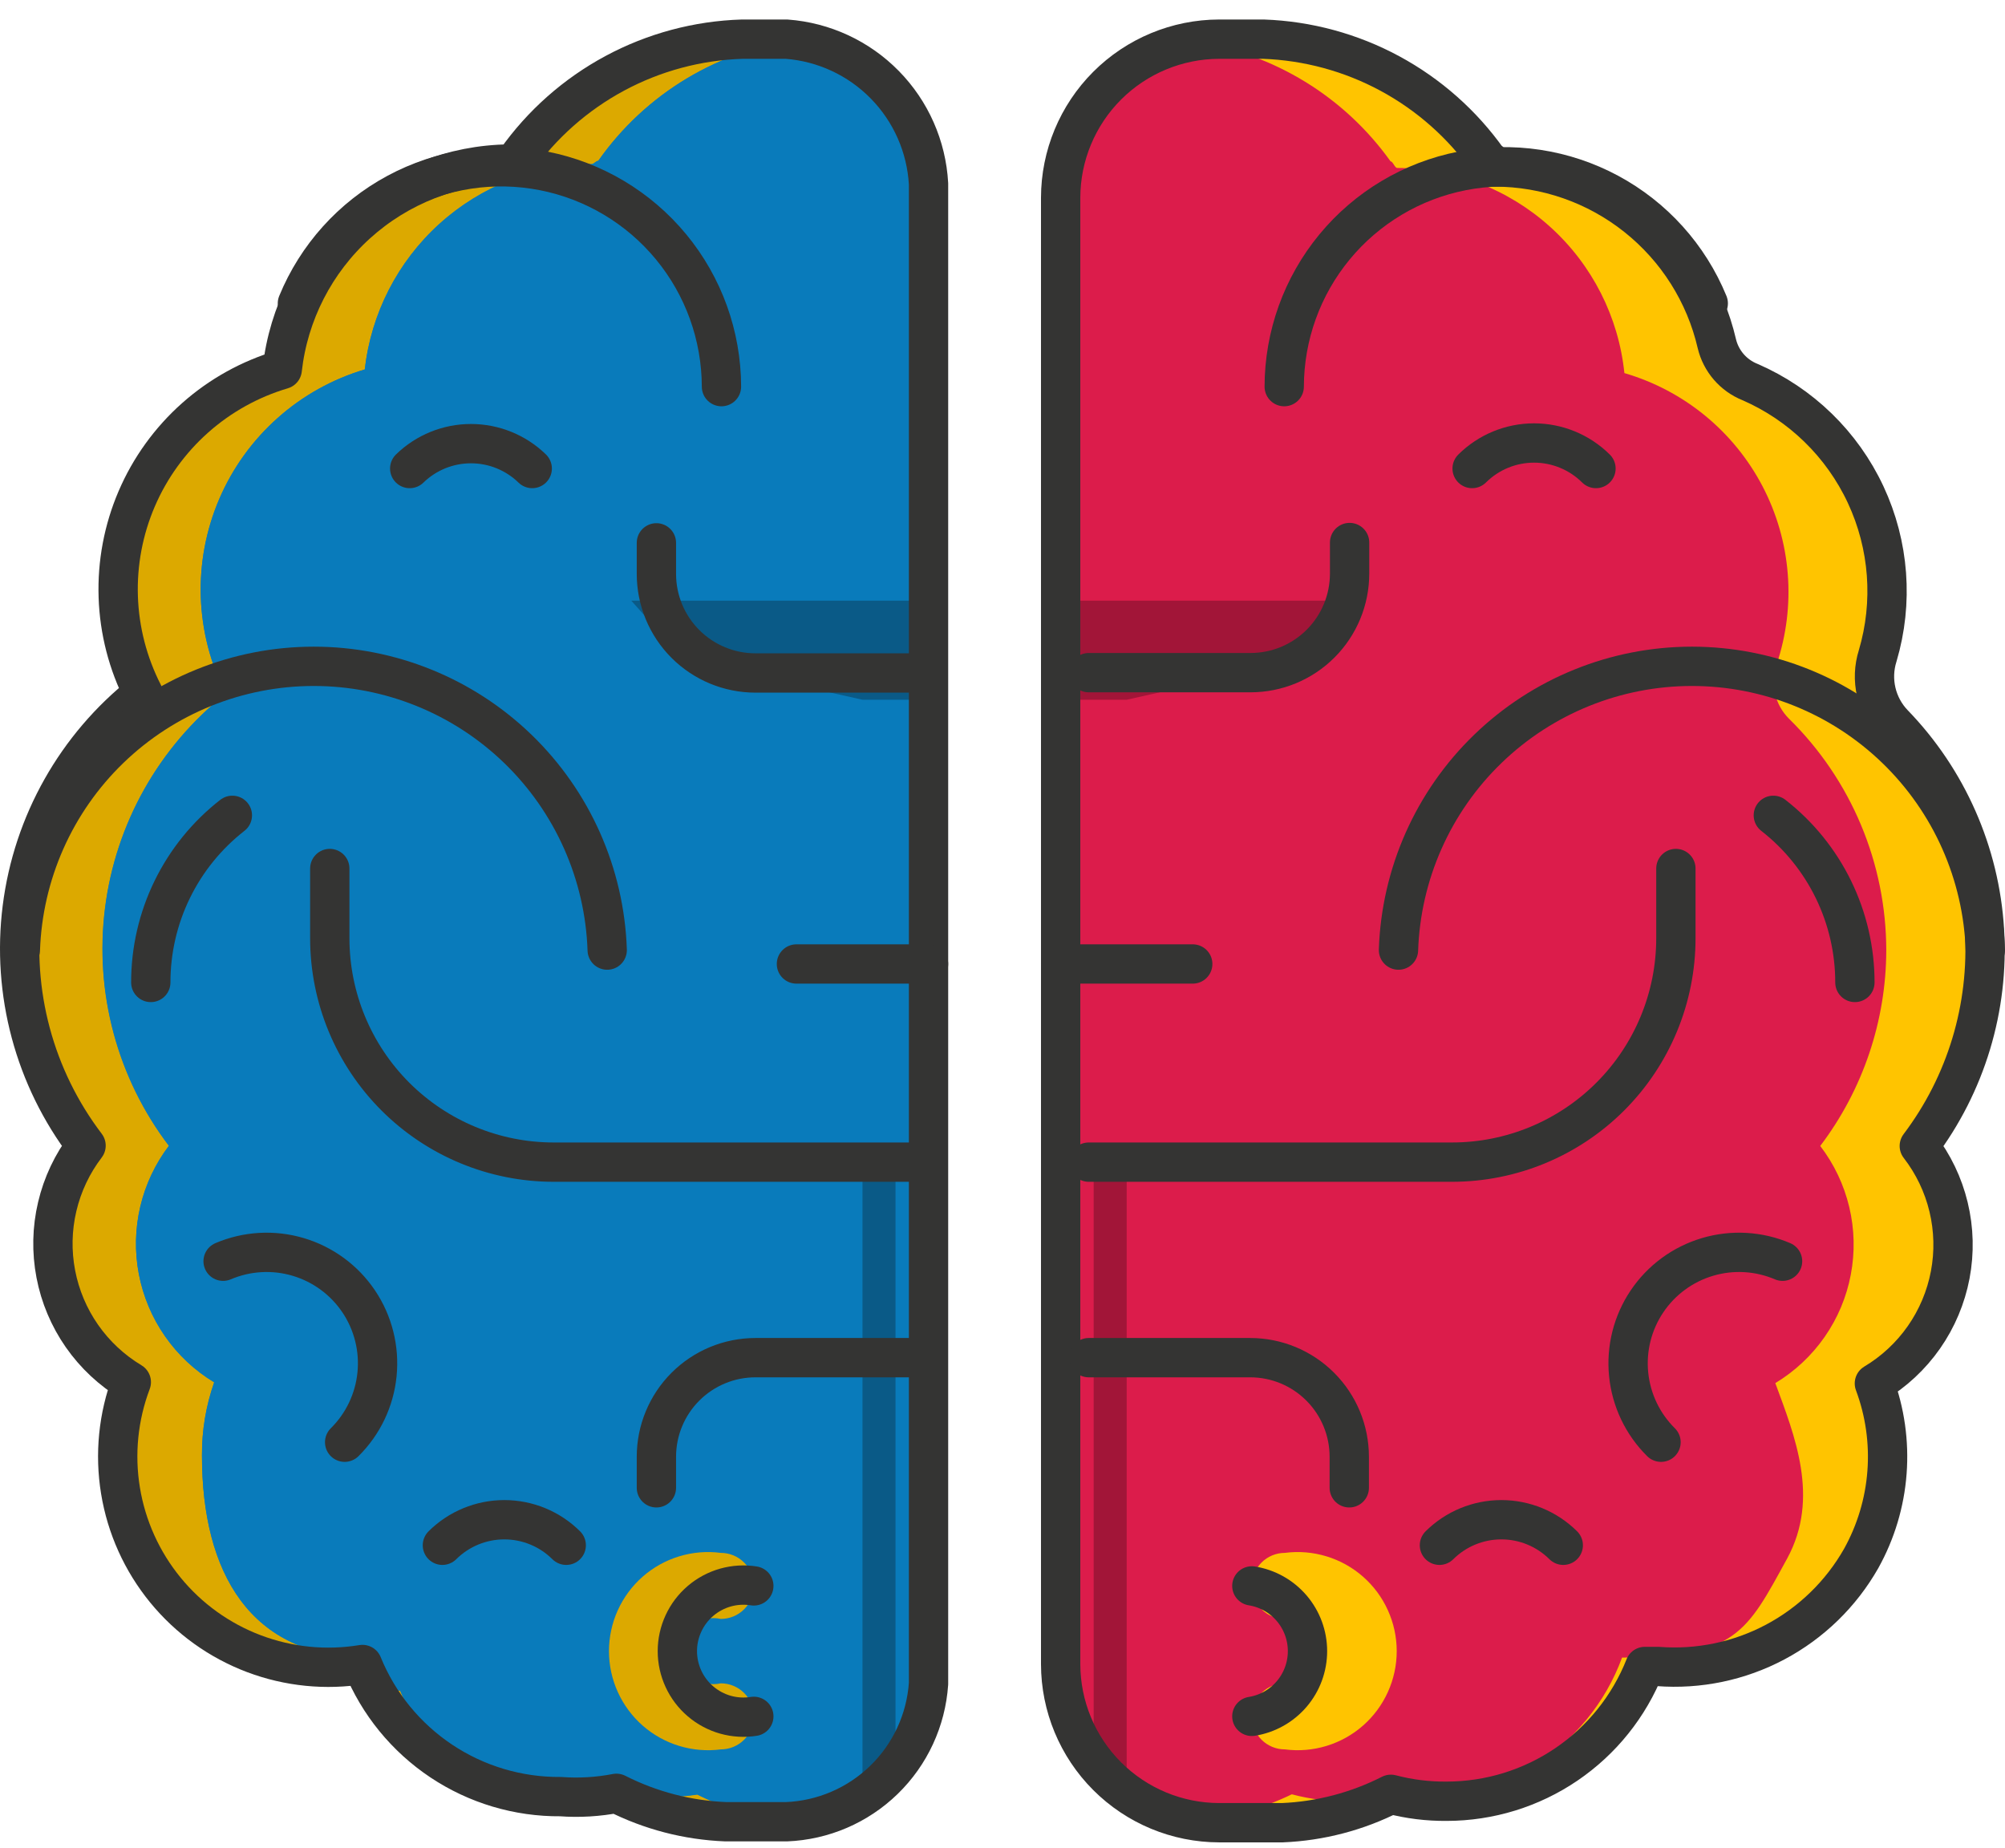 <?xml version="1.0" encoding="UTF-8"?> <svg xmlns="http://www.w3.org/2000/svg" width="102" height="94" viewBox="0 0 102 94" fill="none"> <path d="M101 48.329C100.997 46.139 100.558 43.972 99.71 41.953C98.862 39.934 97.622 38.104 96.061 36.568C95.702 36.215 95.452 35.766 95.339 35.275C95.226 34.784 95.255 34.271 95.422 33.796C95.919 32.316 96.112 30.75 95.989 29.194C95.866 27.637 95.429 26.121 94.706 24.737C93.983 23.353 92.987 22.13 91.779 21.14C90.572 20.15 89.176 19.415 87.677 18.978C87.382 16.117 86.037 13.467 83.902 11.54C81.767 9.613 78.994 8.546 76.118 8.544C76 8.544 75.9 8.208 75.782 8.208C74.478 6.35 72.759 4.82 70.762 3.741C68.764 2.662 66.543 2.063 64.273 1.992H62.022C61.617 1.991 61.212 2.025 60.812 2.093C58.909 2.389 57.174 3.353 55.918 4.812C54.662 6.271 53.967 8.131 53.958 10.056V84.653C53.956 86.638 54.681 88.554 55.997 90.04C57.313 91.526 59.127 92.479 61.098 92.717C61.406 92.734 61.714 92.734 62.022 92.717H65.231C66.979 92.658 68.696 92.234 70.271 91.474L70.725 91.272H70.994C73.528 91.866 76.191 91.53 78.498 90.324C80.805 89.118 82.602 87.123 83.561 84.703H84.233C86.311 84.889 88.399 84.478 90.251 83.516C92.102 82.555 93.64 81.083 94.683 79.276C95.43 77.925 95.876 76.429 95.993 74.889C96.109 73.349 95.891 71.803 95.355 70.355C96.348 69.757 97.203 68.956 97.865 68.005C98.527 67.054 98.981 65.974 99.197 64.835C99.412 63.696 99.385 62.525 99.117 61.397C98.849 60.27 98.345 59.212 97.64 58.292C99.814 55.425 100.994 51.927 101 48.329Z" fill="#FFC400"></path> <path d="M95.96 48.329C95.956 46.139 95.518 43.972 94.67 41.953C93.822 39.934 92.582 38.104 91.02 36.568C90.662 36.215 90.412 35.766 90.298 35.275C90.185 34.784 90.214 34.271 90.382 33.796C90.879 32.316 91.072 30.75 90.948 29.194C90.826 27.637 90.389 26.121 89.666 24.737C88.942 23.353 87.947 22.13 86.739 21.14C85.531 20.15 84.136 19.415 82.637 18.978C82.342 16.117 80.997 13.467 78.862 11.54C76.727 9.613 73.954 8.546 71.078 8.544C70.96 8.544 70.859 8.208 70.742 8.208C69.579 6.58 68.101 5.202 66.395 4.158C64.69 3.113 62.791 2.422 60.812 2.127C58.915 2.421 57.184 3.38 55.929 4.833C54.673 6.285 53.975 8.137 53.958 10.056V84.653C53.965 86.556 54.643 88.395 55.872 89.849C57.101 91.302 58.802 92.276 60.678 92.599H61.098C62.703 92.424 64.265 91.976 65.718 91.272C66.644 91.518 67.599 91.637 68.558 91.625C69.121 91.622 69.683 91.572 70.238 91.474C70.474 91.406 70.716 91.361 70.96 91.339C73.397 91.65 75.868 91.124 77.967 89.849C80.067 88.573 81.672 86.623 82.519 84.317C88.332 84.317 88.87 83.006 90.919 79.276C92.6 76.185 91.289 73.01 90.315 70.355C91.308 69.757 92.163 68.956 92.825 68.005C93.487 67.054 93.941 65.974 94.156 64.835C94.372 63.696 94.345 62.525 94.076 61.397C93.808 60.27 93.305 59.212 92.6 58.292C94.774 55.425 95.954 51.927 95.96 48.329Z" fill="#DC1C4B"></path> <path d="M57.318 59.115V91.037C55.285 90.684 56.847 91.138 55.638 89.558V59.115H57.318Z" fill="#A21538"></path> <path d="M69.078 30.554L67.751 32.049L63.4 34.233L57.318 35.594H53.958V30.554H69.078Z" fill="#A21538"></path> <path d="M40.769 1.992C40.517 1.967 40.264 1.967 40.013 1.992H37.761C35.495 2.059 33.275 2.653 31.278 3.726C29.28 4.799 27.56 6.322 26.253 8.175C26.135 8.175 26.034 8.343 25.917 8.343C23.047 8.374 20.287 9.454 18.158 11.379C16.029 13.304 14.677 15.941 14.358 18.793C12.716 19.281 11.201 20.125 9.922 21.264C8.642 22.403 7.629 23.81 6.954 25.384C6.279 26.959 5.959 28.663 6.016 30.375C6.073 32.087 6.506 33.766 7.285 35.291C3.889 37.98 1.682 41.893 1.139 46.19C0.595 50.487 1.758 54.826 4.378 58.275C3.679 59.195 3.182 60.252 2.918 61.376C2.654 62.501 2.63 63.668 2.847 64.803C3.064 65.938 3.518 67.014 4.178 67.962C4.838 68.91 5.691 69.708 6.68 70.305C6.242 71.5 6.015 72.762 6.008 74.034C6.012 76.894 7.15 79.635 9.172 81.656C11.194 83.678 13.934 84.816 16.794 84.821C17.357 84.822 17.919 84.777 18.474 84.686C19.286 86.688 20.682 88.4 22.48 89.598C24.277 90.797 26.394 91.427 28.555 91.407C29.419 91.456 30.287 91.41 31.142 91.272H31.394L31.663 91.39C33.312 92.205 35.116 92.657 36.955 92.717H40.517C42.289 92.522 43.936 91.707 45.165 90.416C46.395 89.125 47.129 87.441 47.237 85.661V9.351C47.148 7.574 46.46 5.88 45.286 4.544C44.111 3.208 42.519 2.308 40.769 1.992Z" fill="#DCA900"></path> <path d="M40.769 1.992C38.709 2.241 36.725 2.92 34.945 3.985C33.165 5.05 31.629 6.478 30.436 8.175C30.319 8.175 30.218 8.343 30.1 8.343C27.233 8.378 24.478 9.46 22.352 11.384C20.227 13.309 18.877 15.944 18.558 18.793C16.916 19.281 15.401 20.125 14.122 21.264C12.842 22.403 11.829 23.81 11.154 25.384C10.479 26.959 10.159 28.663 10.216 30.375C10.273 32.087 10.706 33.766 11.485 35.291C8.091 37.983 5.888 41.897 5.348 46.193C4.808 50.49 5.973 54.828 8.595 58.275C7.896 59.195 7.399 60.252 7.135 61.376C6.871 62.501 6.847 63.668 7.064 64.803C7.281 65.938 7.735 67.014 8.395 67.962C9.055 68.91 9.908 69.708 10.897 70.305C10.476 71.503 10.266 72.765 10.275 74.034C10.275 79.982 12.728 84.317 18.675 84.317C19.23 84.317 19.818 86.081 20.356 85.997C21.75 89.475 27.076 90.768 30.991 91.323C31.164 91.34 31.338 91.34 31.511 91.323C31.875 91.348 32.24 91.348 32.603 91.323C33.559 91.437 34.526 91.42 35.476 91.272C37.049 92.07 38.76 92.561 40.517 92.717C42.289 92.522 43.936 91.707 45.165 90.416C46.395 89.125 47.129 87.441 47.237 85.661V9.351C47.148 7.574 46.46 5.88 45.286 4.544C44.111 3.208 42.519 2.308 40.769 1.992Z" fill="#097BBB"></path> <path d="M40.769 1.992C38.708 2.243 36.723 2.925 34.943 3.993C33.163 5.061 31.627 6.491 30.436 8.192C30.319 8.192 30.218 8.36 30.1 8.36C27.235 8.395 24.482 9.474 22.357 11.395C20.232 13.316 18.881 15.947 18.558 18.793C16.916 19.281 15.401 20.125 14.122 21.264C12.842 22.403 11.829 23.81 11.154 25.384C10.479 26.959 10.159 28.663 10.216 30.375C10.273 32.087 10.706 33.766 11.485 35.291C8.087 37.983 5.88 41.9 5.34 46.201C4.799 50.502 5.968 54.844 8.595 58.292C7.896 59.212 7.399 60.268 7.135 61.393C6.871 62.518 6.847 63.685 7.064 64.82C7.281 65.954 7.734 67.031 8.395 67.978C9.055 68.926 9.908 69.725 10.897 70.321C10.476 71.52 10.266 72.781 10.275 74.051C10.275 79.999 12.728 84.317 18.675 84.317C19.23 84.317 19.818 86.081 20.355 85.997C21.75 89.475 27.076 90.768 30.991 91.323C31.164 91.34 31.338 91.34 31.511 91.323C31.875 91.348 32.24 91.348 32.603 91.323C33.558 91.442 34.525 91.431 35.476 91.289C37.05 92.082 38.761 92.566 40.517 92.717C42.289 92.522 43.936 91.707 45.165 90.416C46.395 89.125 47.129 87.441 47.237 85.661V9.368C47.151 7.588 46.465 5.89 45.291 4.551C44.116 3.211 42.522 2.309 40.769 1.992Z" fill="#097BBB"></path> <path d="M43.877 59.115V91.037C45.557 90.684 44.347 91.138 45.557 89.558V59.115H43.877Z" fill="#0A5A87"></path> <path d="M32.116 30.554L33.444 32.049L37.795 34.233L43.877 35.594H47.237V30.554H32.116Z" fill="#0A5A87"></path> <path d="M40.013 1.992H37.761C35.495 2.061 33.276 2.655 31.279 3.728C29.282 4.801 27.561 6.323 26.253 8.175C26.135 8.175 26.034 8.343 25.917 8.343C23.047 8.374 20.287 9.454 18.158 11.379C16.029 13.304 14.677 15.941 14.358 18.793C12.716 19.279 11.202 20.121 9.922 21.258C8.643 22.396 7.629 23.801 6.954 25.374C6.279 26.948 5.959 28.65 6.016 30.361C6.073 32.072 6.506 33.75 7.284 35.275C3.884 37.964 1.674 41.88 1.131 46.181C0.587 50.482 1.753 54.825 4.378 58.275C3.676 59.194 3.177 60.251 2.912 61.376C2.646 62.501 2.621 63.669 2.839 64.805C3.056 65.94 3.51 67.017 4.172 67.965C4.834 68.912 5.689 69.71 6.68 70.305C6.015 72.065 5.825 73.969 6.13 75.826C6.434 77.682 7.222 79.426 8.414 80.882C9.605 82.338 11.159 83.454 12.919 84.119C14.68 84.784 16.584 84.974 18.44 84.669C19.254 86.67 20.651 88.38 22.448 89.579C24.245 90.777 26.361 91.408 28.521 91.39C29.471 91.46 30.425 91.403 31.36 91.222C33.088 92.099 34.985 92.591 36.921 92.667H40.013C41.871 92.592 43.636 91.834 44.969 90.538C46.303 89.242 47.11 87.499 47.237 85.644V9.351C47.132 7.456 46.341 5.664 45.011 4.31C43.682 2.956 41.905 2.132 40.013 1.992Z" stroke="#343433" stroke-width="2" stroke-linecap="round" stroke-linejoin="round"></path> <path d="M1.035 48.329C1.165 44.457 2.794 40.786 5.579 38.093C8.365 35.4 12.088 33.894 15.962 33.894C19.837 33.894 23.56 35.4 26.345 38.093C29.13 40.786 30.76 44.457 30.89 48.329" stroke="#343433" stroke-width="2" stroke-linecap="round" stroke-linejoin="round"></path> <path d="M7.671 49.975C7.67 48.336 8.043 46.718 8.762 45.245C9.481 43.772 10.527 42.482 11.821 41.474" stroke="#343433" stroke-width="2" stroke-linecap="round" stroke-linejoin="round"></path> <path d="M15.13 15.433C16.116 13.034 17.902 11.05 20.186 9.822C22.47 8.593 25.11 8.194 27.655 8.693C30.2 9.193 32.493 10.56 34.143 12.561C35.793 14.562 36.697 17.073 36.703 19.667" stroke="#343433" stroke-width="2" stroke-linecap="round" stroke-linejoin="round"></path> <path d="M11.35 64.156C12.559 63.641 13.909 63.563 15.168 63.937C16.428 64.31 17.518 65.111 18.25 66.201C18.982 67.292 19.311 68.604 19.18 69.911C19.05 71.218 18.467 72.439 17.533 73.362" stroke="#343433" stroke-width="2" stroke-linecap="round" stroke-linejoin="round"></path> <path d="M20.843 23.833C21.677 23.021 22.795 22.567 23.959 22.567C25.123 22.567 26.242 23.021 27.076 23.833" stroke="#343433" stroke-width="2" stroke-linecap="round" stroke-linejoin="round"></path> <path d="M22.506 78.604C23.343 77.772 24.476 77.305 25.656 77.305C26.837 77.305 27.969 77.772 28.806 78.604" stroke="#343433" stroke-width="2" stroke-linecap="round" stroke-linejoin="round"></path> <path d="M46.649 59.115H28.168C25.147 59.115 22.25 57.915 20.113 55.779C17.977 53.643 16.777 50.745 16.777 47.724V44.179" stroke="#343433" stroke-width="2" stroke-linecap="round" stroke-linejoin="round"></path> <path d="M46.649 34.233H38.433C37.097 34.233 35.815 33.702 34.869 32.757C33.924 31.812 33.393 30.529 33.393 29.193V27.613" stroke="#343433" stroke-width="2" stroke-linecap="round" stroke-linejoin="round"></path> <path d="M46.649 69.061H38.433C37.097 69.061 35.815 69.592 34.869 70.538C33.924 71.483 33.393 72.765 33.393 74.102V75.681" stroke="#343433" stroke-width="2" stroke-linecap="round" stroke-linejoin="round"></path> <path d="M36.669 88.987C35.959 89.08 35.236 89.019 34.551 88.81C33.865 88.601 33.232 88.249 32.693 87.776C32.155 87.303 31.724 86.72 31.428 86.067C31.133 85.414 30.98 84.706 30.98 83.989C30.98 83.272 31.133 82.564 31.428 81.911C31.724 81.258 32.155 80.675 32.693 80.202C33.232 79.729 33.865 79.376 34.551 79.168C35.236 78.959 35.959 78.898 36.669 78.991C37.115 78.991 37.542 79.168 37.857 79.483C38.172 79.798 38.349 80.225 38.349 80.671C38.349 81.116 38.172 81.544 37.857 81.859C37.542 82.174 37.115 82.351 36.669 82.351C36.423 82.295 36.168 82.295 35.922 82.351C35.676 82.407 35.446 82.518 35.248 82.676C35.051 82.833 34.892 83.033 34.782 83.26C34.673 83.487 34.616 83.737 34.616 83.989C34.616 84.241 34.673 84.49 34.782 84.718C34.892 84.945 35.051 85.145 35.248 85.302C35.446 85.46 35.676 85.571 35.922 85.627C36.168 85.683 36.423 85.683 36.669 85.627C37.115 85.627 37.542 85.804 37.857 86.119C38.172 86.434 38.349 86.862 38.349 87.307C38.349 87.753 38.172 88.18 37.857 88.495C37.542 88.81 37.115 88.987 36.669 88.987Z" fill="#DCA900"></path> <path d="M38.349 87.307C37.869 87.384 37.378 87.355 36.91 87.224C36.443 87.092 36.009 86.861 35.639 86.545C35.269 86.23 34.972 85.838 34.769 85.397C34.565 84.955 34.459 84.475 34.459 83.989C34.459 83.503 34.565 83.023 34.769 82.581C34.972 82.14 35.269 81.748 35.639 81.433C36.009 81.117 36.443 80.886 36.91 80.754C37.378 80.623 37.869 80.594 38.349 80.671" stroke="#343433" stroke-width="2" stroke-linecap="round" stroke-linejoin="round"></path> <path d="M40.517 49.035H47.237" stroke="#343433" stroke-width="2" stroke-linecap="round" stroke-linejoin="round"></path> <path d="M53.958 10.056V84.653C53.962 86.79 54.813 88.839 56.324 90.35C57.836 91.862 59.885 92.713 62.022 92.717H65.231C67.156 92.637 69.041 92.144 70.758 91.272C71.685 91.516 72.64 91.634 73.598 91.625C75.771 91.623 77.894 90.969 79.691 89.747C81.489 88.524 82.878 86.791 83.678 84.77H84.35C86.416 84.929 88.485 84.497 90.315 83.524C92.144 82.551 93.659 81.078 94.683 79.276C95.433 77.929 95.881 76.435 95.997 74.898C96.113 73.361 95.894 71.816 95.355 70.372C96.352 69.776 97.212 68.975 97.877 68.023C98.543 67.07 98.998 65.987 99.214 64.846C99.43 63.704 99.401 62.53 99.13 61.4C98.859 60.27 98.351 59.211 97.64 58.292C100.019 55.145 101.195 51.252 100.955 47.314C100.714 43.376 99.074 39.654 96.329 36.82C95.896 36.369 95.593 35.81 95.451 35.201C95.309 34.592 95.334 33.956 95.523 33.359C96.327 30.644 96.11 27.729 94.912 25.163C93.714 22.597 91.619 20.558 89.021 19.431C88.606 19.264 88.237 19 87.944 18.661C87.652 18.322 87.445 17.918 87.341 17.483C86.749 14.927 85.309 12.648 83.255 11.016C81.202 9.383 78.657 8.495 76.034 8.494C75.916 8.494 75.816 8.141 75.698 8.158C74.396 6.321 72.688 4.808 70.707 3.739C68.725 2.669 66.524 2.072 64.273 1.992H62.022C59.885 1.997 57.836 2.848 56.324 4.359C54.813 5.87 53.962 7.919 53.958 10.056Z" stroke="#343433" stroke-width="2" stroke-linecap="round" stroke-linejoin="round"></path> <path d="M101 48.329C100.87 44.457 99.24 40.786 96.455 38.093C93.67 35.4 89.947 33.894 86.072 33.894C82.198 33.894 78.475 35.4 75.69 38.093C72.904 40.786 71.275 44.457 71.145 48.329" stroke="#343433" stroke-width="2" stroke-linecap="round" stroke-linejoin="round"></path> <path d="M94.364 49.975C94.365 48.336 93.991 46.718 93.272 45.245C92.553 43.772 91.507 42.482 90.214 41.474" stroke="#343433" stroke-width="2" stroke-linecap="round" stroke-linejoin="round"></path> <path d="M86.904 15.433C85.919 13.034 84.132 11.05 81.848 9.822C79.564 8.593 76.925 8.194 74.38 8.693C71.835 9.193 69.542 10.56 67.892 12.561C66.242 14.562 65.337 17.073 65.332 19.667" stroke="#343433" stroke-width="2" stroke-linecap="round" stroke-linejoin="round"></path> <path d="M90.684 64.156C89.476 63.641 88.126 63.563 86.866 63.937C85.607 64.31 84.517 65.111 83.785 66.201C83.052 67.292 82.723 68.604 82.854 69.911C82.985 71.218 83.567 72.439 84.501 73.362" stroke="#343433" stroke-width="2" stroke-linecap="round" stroke-linejoin="round"></path> <path d="M81.192 23.833C80.354 23.001 79.222 22.534 78.041 22.534C76.861 22.534 75.729 23.001 74.891 23.833" stroke="#343433" stroke-width="2" stroke-linecap="round" stroke-linejoin="round"></path> <path d="M79.528 78.604C78.691 77.772 77.559 77.305 76.378 77.305C75.198 77.305 74.065 77.772 73.228 78.604" stroke="#343433" stroke-width="2" stroke-linecap="round" stroke-linejoin="round"></path> <path d="M55.386 59.115H73.867C76.888 59.115 79.785 57.915 81.921 55.779C84.057 53.643 85.257 50.745 85.257 47.724V44.179" stroke="#343433" stroke-width="2" stroke-linecap="round" stroke-linejoin="round"></path> <path d="M68.658 27.597V29.176C68.658 30.513 68.127 31.795 67.182 32.74C66.237 33.685 64.955 34.216 63.618 34.216H55.386" stroke="#343433" stroke-width="2" stroke-linecap="round" stroke-linejoin="round"></path> <path d="M55.386 69.061H63.601C64.938 69.061 66.22 69.592 67.165 70.538C68.11 71.483 68.641 72.765 68.641 74.102V75.681" stroke="#343433" stroke-width="2" stroke-linecap="round" stroke-linejoin="round"></path> <path d="M65.365 88.987C64.92 88.987 64.492 88.81 64.177 88.495C63.862 88.18 63.685 87.753 63.685 87.307C63.685 86.862 63.862 86.434 64.177 86.119C64.492 85.804 64.92 85.627 65.365 85.627C65.611 85.683 65.867 85.683 66.113 85.627C66.359 85.571 66.589 85.46 66.786 85.302C66.984 85.145 67.143 84.945 67.252 84.718C67.362 84.49 67.419 84.241 67.419 83.989C67.419 83.737 67.362 83.487 67.252 83.26C67.143 83.033 66.984 82.833 66.786 82.676C66.589 82.518 66.359 82.407 66.113 82.351C65.867 82.295 65.611 82.295 65.365 82.351C64.92 82.351 64.492 82.174 64.177 81.859C63.862 81.544 63.685 81.116 63.685 80.671C63.685 80.225 63.862 79.798 64.177 79.483C64.492 79.168 64.92 78.991 65.365 78.991C66.076 78.898 66.798 78.959 67.484 79.168C68.169 79.376 68.803 79.729 69.341 80.202C69.88 80.675 70.311 81.258 70.606 81.911C70.902 82.564 71.055 83.272 71.055 83.989C71.055 84.706 70.902 85.414 70.606 86.067C70.311 86.72 69.88 87.303 69.341 87.776C68.803 88.249 68.169 88.601 67.484 88.81C66.798 89.019 66.076 89.08 65.365 88.987Z" fill="#FFC400"></path> <path d="M63.685 87.307C64.475 87.181 65.193 86.778 65.712 86.17C66.231 85.562 66.516 84.788 66.516 83.989C66.516 83.19 66.231 82.416 65.712 81.808C65.193 81.2 64.475 80.797 63.685 80.671" stroke="#343433" stroke-width="2" stroke-linecap="round" stroke-linejoin="round"></path> <path d="M60.678 49.035H53.958" stroke="#343433" stroke-width="2" stroke-linecap="round" stroke-linejoin="round"></path> </svg> 